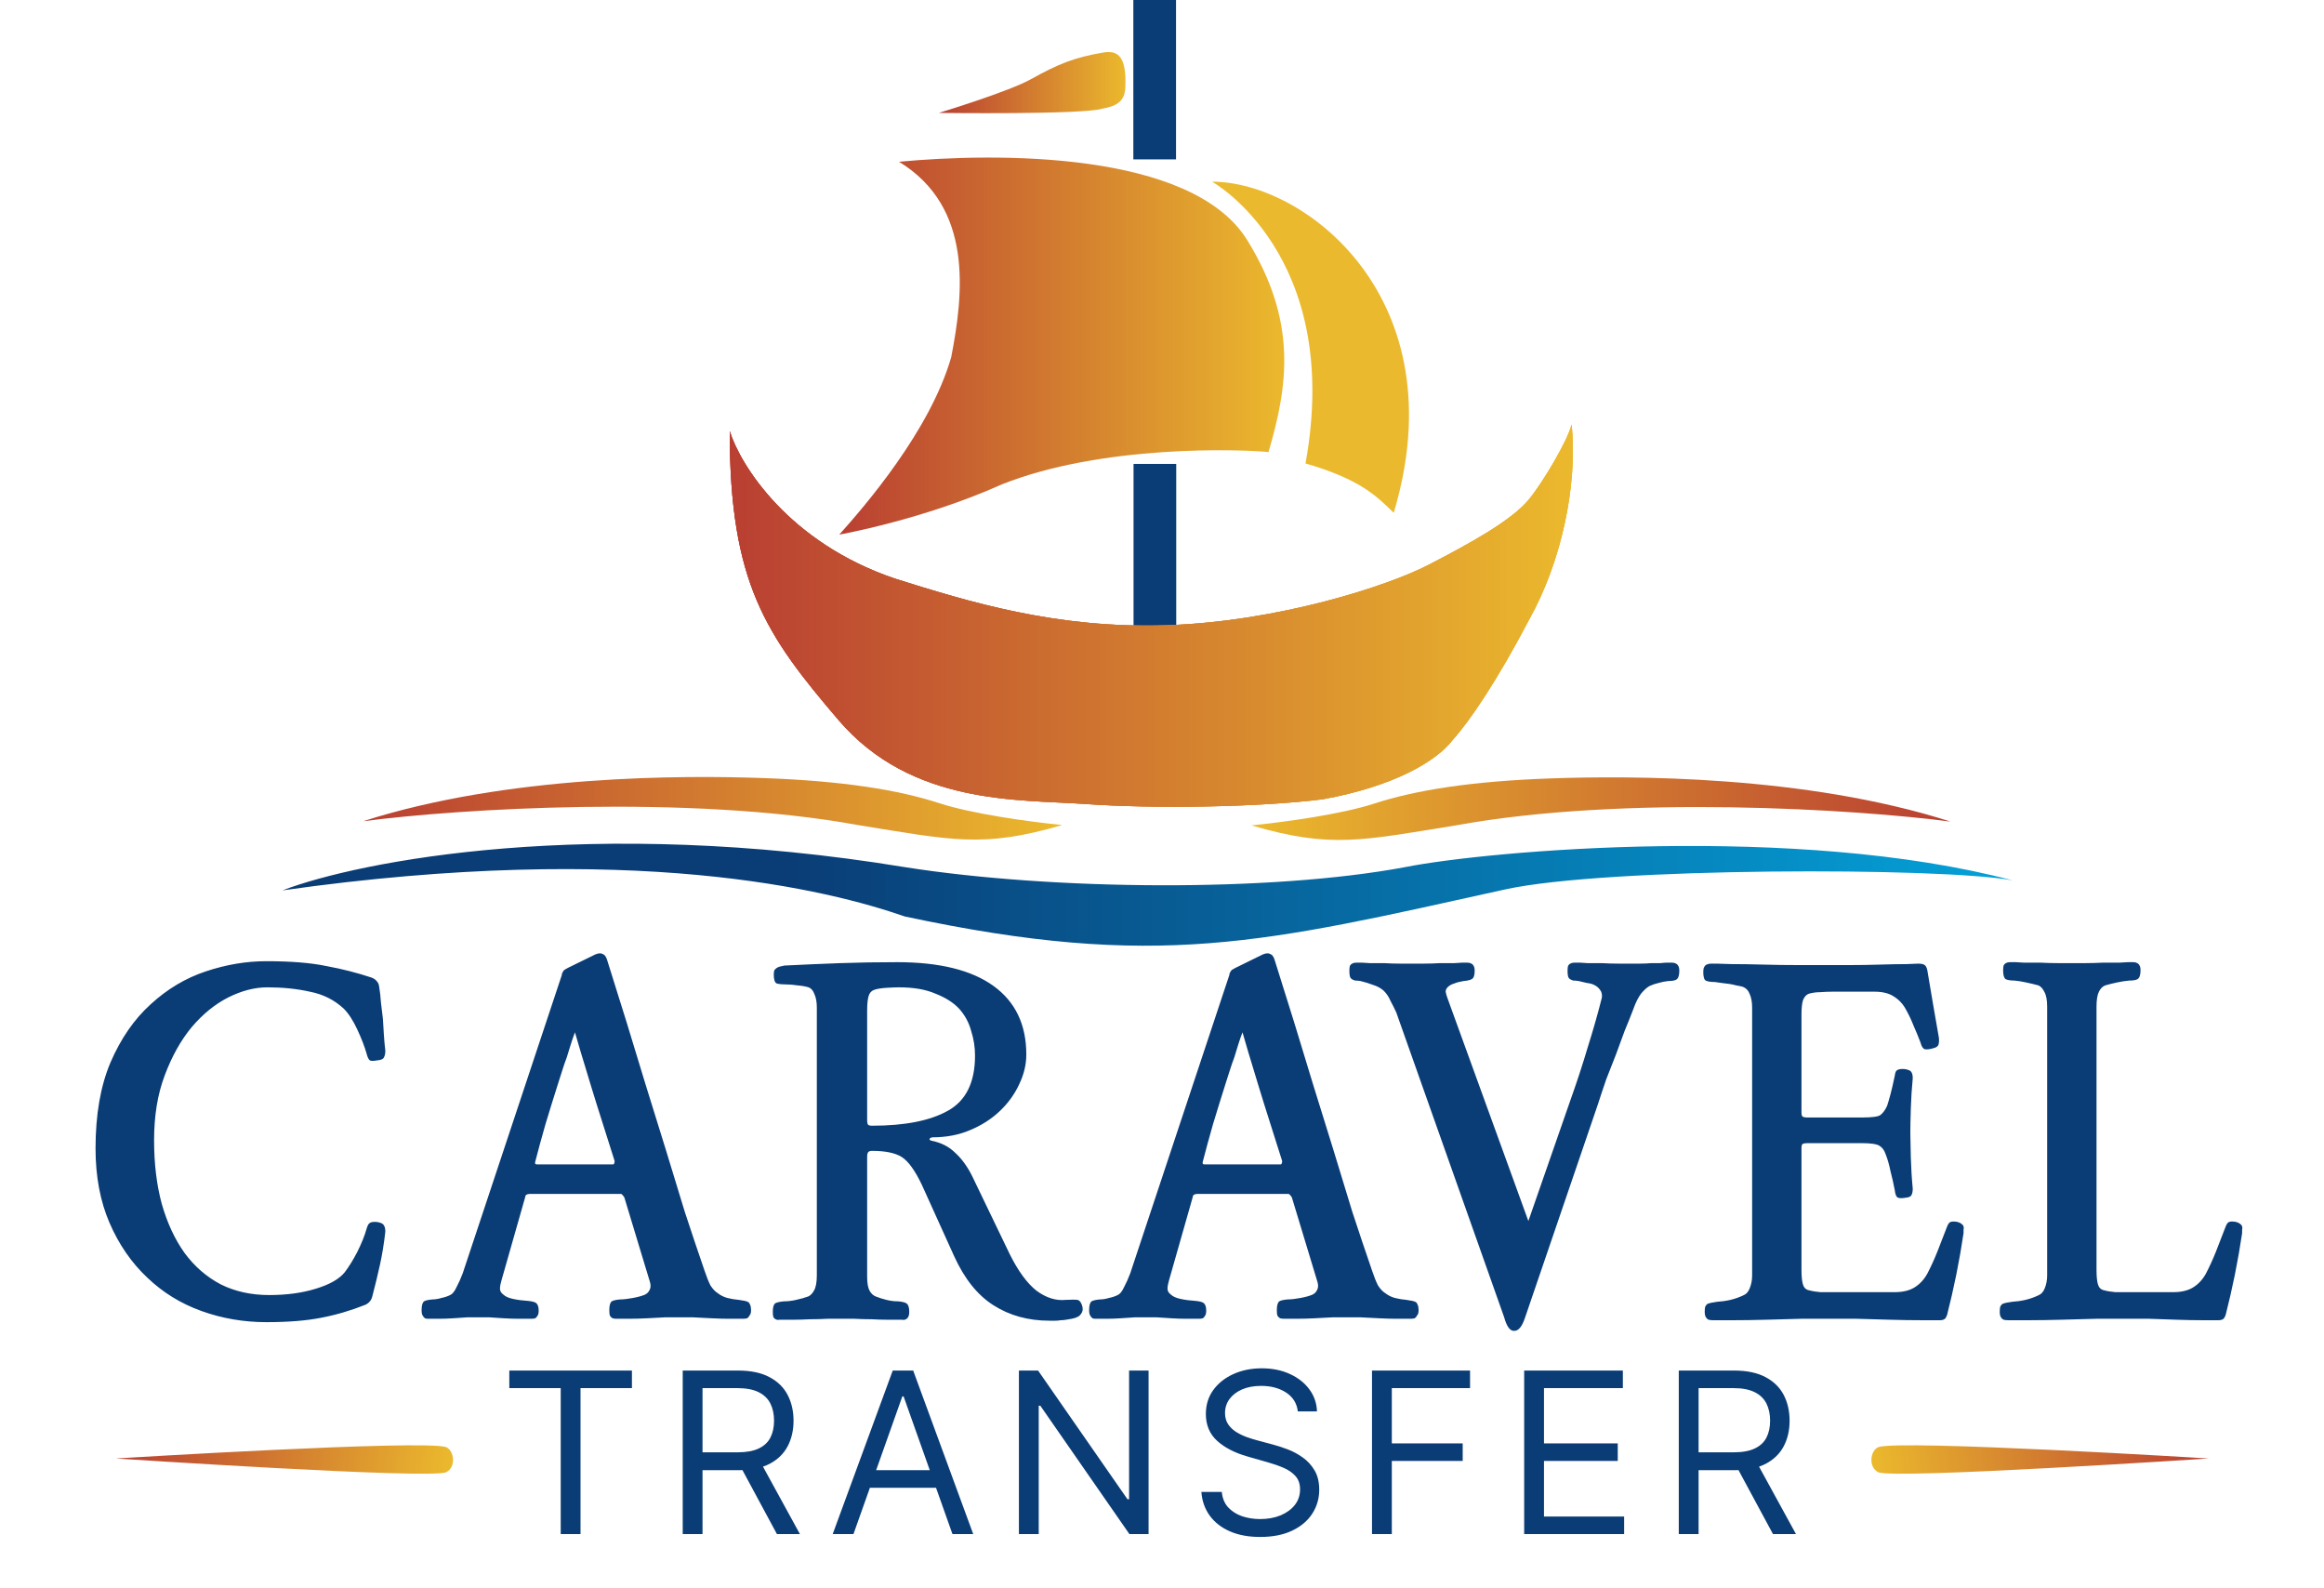 <svg xmlns="http://www.w3.org/2000/svg" width="2450" height="1674" viewBox="0 0 2450 1674" fill="none"><path d="M1314.79 253C1256.29 158.5 1048.79 161 947.786 170.5C1026.29 218.5 1015.79 309.5 1002.79 376.5C980.386 454.1 911.786 533.333 884.786 563.5C884.786 563.5 972.786 548 1056.29 510.5C1161.79 468.5 1307.79 473.5 1337.29 476.5C1357.79 406.5 1368.02 338.992 1314.79 253Z" fill="url(#paint0_linear_4_10)"></path><rect x="1194.79" width="45" height="168" fill="#0A3C75"></rect><rect x="1195" y="489" width="45" height="181" fill="#0A3C75"></rect><path d="M1376.29 488.5C1416.29 268.472 1277.79 191.5 1277.79 191.5C1376.29 191.5 1536.79 315.5 1469.29 540.5C1451.29 523.167 1434.79 505.5 1376.29 488.5Z" fill="#EBB92D"></path><path d="M943.786 610C831.386 572 780.619 490.5 769.286 454.5C769.286 614 807 669 884 759C961 849 1073.79 842.5 1144.79 847.5C1215.79 852.5 1326.5 851 1394.29 842.5C1469 829 1514.45 802.5 1531.79 779.5C1549.79 759.5 1578.79 716.5 1611.79 653.5C1646.19 592.3 1663.29 511 1656.79 447.5C1652.79 464.333 1626.59 508.5 1611.79 526.5C1593.29 549 1548.29 573.5 1505.79 595.5C1463.29 617.5 1348.29 655 1230.79 659C1113.29 663 1020.29 634 943.786 610Z" fill="url(#paint1_linear_4_10)"></path><path d="M1086.79 83.5C1063.19 96.7 989.786 119 989.786 119C989.786 119 1142.29 121 1162.29 114.5C1176.29 112 1185.52 107.39 1186.29 93C1188.29 55.5 1175.79 53.172 1162.29 55.5C1133.29 60.5 1116.29 67 1086.79 83.5Z" fill="url(#paint2_linear_4_10)"></path><path d="M943.786 610C831.386 572 780.619 490.5 769.286 454.5C769.286 614 807 669 884 759C961 849 1073.79 842.5 1144.79 847.5C1215.79 852.5 1326.5 851 1394.29 842.5C1469 829 1514.45 802.5 1531.79 779.5C1549.79 759.5 1578.79 716.5 1611.79 653.5C1646.19 592.3 1663.29 511 1656.79 447.5C1652.79 464.333 1626.59 508.5 1611.79 526.5C1593.29 549 1548.29 573.5 1505.79 595.5C1463.29 617.5 1348.29 655 1230.79 659C1113.29 663 1020.29 634 943.786 610Z" fill="url(#paint3_linear_4_10)"></path><path d="M943.786 610C831.386 572 780.619 490.5 769.286 454.5C769.286 614 807 669 884 759C961 849 1073.79 842.5 1144.79 847.5C1215.79 852.5 1326.5 851 1394.29 842.5C1469 829 1514.45 802.5 1531.79 779.5C1549.79 759.5 1578.79 716.5 1611.79 653.5C1646.19 592.3 1663.29 511 1656.79 447.5C1652.79 464.333 1626.59 508.5 1611.79 526.5C1593.29 549 1548.29 573.5 1505.79 595.5C1463.29 617.5 1348.29 655 1230.79 659C1113.29 663 1020.29 634 943.786 610Z" fill="url(#paint4_linear_4_10)"></path><path d="M1448.79 847C1414.39 858.2 1354.79 866.5 1319.29 870C1402.79 894.5 1435.29 886 1534.79 870C1712.79 837.5 1956.79 853 2056.29 866C1903.29 817 1718.29 817.5 1634.29 820.5C1550.29 823.5 1491.79 833 1448.79 847Z" fill="url(#paint5_linear_4_10)"></path><path d="M990.286 846.625C1024.69 857.825 1084.29 866.125 1119.79 869.625C1036.29 894.125 1003.79 885.625 904.286 869.625C726.286 837.125 482.286 852.625 382.786 865.625C535.786 816.625 720.786 817.125 804.786 820.125C888.786 823.125 947.286 832.625 990.286 846.625Z" fill="url(#paint6_linear_4_10)"></path><path d="M953.786 914C622.586 859.6 378.453 907.667 297.786 938.5C668.786 886 874.786 938.5 953.786 966C1220.79 1023 1332.29 993.657 1586.79 937.5C1693.29 914 2047.79 914 2121.79 928C1894.79 868 1569.29 896.5 1481.29 914C1339.79 940.5 1109.29 938.5 953.786 914Z" fill="url(#paint7_linear_4_10)"></path><path d="M122.063 1537.32C122.063 1537.32 446.286 1517.33 470.286 1525.32C479.286 1529.33 480.786 1546.83 470.286 1551.82C454.533 1559.33 122.063 1537.32 122.063 1537.32Z" fill="url(#paint8_linear_4_10)"></path><path d="M2328.4 1537.32C2328.4 1537.32 2004.17 1517.33 1980.18 1525.32C1971.17 1529.33 1969.67 1546.83 1980.17 1551.82C1995.93 1559.33 2328.4 1537.32 2328.4 1537.32Z" fill="url(#paint9_linear_4_10)"></path><path d="M363.373 1341.09C367.793 1335.31 372.213 1328.17 376.633 1319.67C381.053 1310.83 384.283 1302.84 386.323 1295.7C387.343 1291.96 388.533 1289.75 389.893 1289.07C391.253 1288.05 393.803 1287.71 397.543 1288.05C401.623 1288.73 404.003 1289.92 404.683 1291.62C405.703 1292.98 406.213 1295.19 406.213 1298.25C404.853 1310.49 402.983 1322.05 400.603 1332.93C398.223 1343.81 395.503 1355.03 392.443 1366.59C391.763 1368.97 390.913 1370.67 389.893 1371.69C388.873 1373.05 387.343 1374.24 385.303 1375.26C370.003 1381.38 354.363 1385.97 338.383 1389.03C322.743 1392.09 303.533 1393.62 280.753 1393.62C256.953 1393.62 234.173 1389.71 212.413 1381.89C190.653 1374.07 171.613 1362.34 155.293 1346.7C138.633 1331.06 125.373 1311.85 115.513 1289.07C105.653 1266.29 100.723 1240.11 100.723 1210.53C100.723 1174.83 105.993 1144.57 116.533 1119.75C127.413 1094.59 141.523 1074.19 158.863 1058.55C176.203 1042.57 195.583 1031.01 217.003 1023.87C238.423 1016.73 259.673 1013.16 280.753 1013.16C306.593 1013.16 327.673 1014.86 343.993 1018.26C360.653 1021.32 376.633 1025.4 391.933 1030.5C394.313 1031.52 396.013 1032.71 397.033 1034.07C398.393 1035.43 399.243 1037.13 399.583 1039.17C400.603 1045.29 401.283 1051.24 401.623 1057.02C402.303 1062.8 402.983 1068.41 403.663 1073.85C404.003 1079.29 404.343 1084.9 404.683 1090.68C405.023 1096.12 405.533 1101.73 406.213 1107.51C406.213 1110.57 405.703 1112.95 404.683 1114.65C404.003 1116.35 401.623 1117.37 397.543 1117.71C393.803 1118.39 391.253 1118.39 389.893 1117.71C388.533 1116.69 387.343 1114.14 386.323 1110.06C384.283 1102.92 381.053 1094.59 376.633 1085.07C372.213 1075.55 367.453 1068.24 362.353 1063.14C352.493 1053.96 340.593 1048.01 326.653 1045.29C313.053 1042.23 298.093 1040.7 281.773 1040.7C268.513 1040.7 254.743 1044.27 240.463 1051.41C226.523 1058.55 213.773 1068.92 202.213 1082.52C190.653 1096.46 181.133 1113.46 173.653 1133.52C166.173 1153.24 162.433 1176.02 162.433 1201.86C162.433 1226.68 165.153 1249.12 170.593 1269.18C176.373 1289.24 184.363 1306.41 194.563 1320.69C205.103 1334.97 217.853 1346.02 232.813 1353.84C247.773 1361.32 264.773 1365.06 283.813 1365.06C302.173 1365.06 318.493 1362.85 332.773 1358.43C347.393 1354.01 357.593 1348.23 363.373 1341.09ZM588.797 1140.66C584.037 1155.62 579.447 1170.41 575.027 1185.03C570.947 1199.31 567.377 1212.4 564.317 1224.3C563.977 1225.32 563.977 1226.17 564.317 1226.85C564.657 1227.19 565.337 1227.36 566.357 1227.36H645.917C646.937 1227.36 647.447 1227.02 647.447 1226.34C647.787 1225.66 647.957 1224.81 647.957 1223.79L628.577 1162.59C626.197 1155.11 624.157 1148.48 622.457 1142.7C620.757 1136.92 619.057 1131.31 617.357 1125.87C615.657 1120.43 613.957 1114.82 612.257 1109.04C610.557 1103.26 608.517 1096.29 606.137 1088.13C604.437 1092.55 602.907 1096.97 601.547 1101.39C600.187 1105.81 598.827 1110.23 597.467 1114.65C595.767 1119.07 594.237 1123.49 592.877 1127.91C591.517 1132.33 590.157 1136.58 588.797 1140.66ZM756.587 1363.02C759.647 1365.4 763.047 1367.1 766.787 1368.12C770.867 1369.14 774.947 1369.82 779.027 1370.16C781.407 1370.5 783.447 1370.84 785.147 1371.18C786.847 1371.52 788.207 1372.03 789.227 1372.71C789.907 1373.39 790.417 1374.24 790.757 1375.26C791.437 1376.62 791.777 1378.49 791.777 1380.87C791.777 1383.59 791.267 1385.46 790.247 1386.48C789.567 1387.84 788.717 1388.86 787.697 1389.54C786.337 1389.88 784.807 1390.05 783.107 1390.05C781.407 1390.05 779.537 1390.05 777.497 1390.05C776.477 1390.05 773.247 1390.05 767.807 1390.05C762.707 1390.05 756.927 1389.88 750.467 1389.54C743.667 1389.2 736.867 1388.86 730.067 1388.52C723.607 1388.52 718.847 1388.52 715.787 1388.52C712.727 1388.52 707.967 1388.52 701.507 1388.52C695.047 1388.86 688.587 1389.2 682.127 1389.54C675.327 1389.88 669.207 1390.05 663.767 1390.05C658.667 1390.05 655.947 1390.05 655.607 1390.05C653.567 1390.05 651.697 1390.05 649.997 1390.05C648.297 1390.05 646.937 1389.88 645.917 1389.54C644.557 1388.86 643.537 1387.84 642.857 1386.48C642.517 1385.46 642.347 1383.59 642.347 1380.87C642.347 1376.11 643.197 1373.05 644.897 1371.69C646.597 1370.67 649.657 1369.99 654.077 1369.65C657.477 1369.65 661.897 1369.14 667.337 1368.12C672.777 1367.1 677.027 1365.91 680.087 1364.55C682.127 1363.53 683.657 1362 684.677 1359.96C686.037 1357.58 686.207 1354.69 685.187 1351.29L658.157 1262.04C657.477 1261.02 656.797 1260.17 656.117 1259.49C655.777 1258.81 655.097 1258.47 654.077 1258.47H558.197C556.837 1258.47 555.647 1258.81 554.627 1259.49C553.947 1260.17 553.607 1261.02 553.607 1262.04L528.617 1349.76C527.597 1353.16 527.087 1356.05 527.087 1358.43C527.087 1360.81 528.277 1362.85 530.657 1364.55C532.697 1366.59 536.097 1368.12 540.857 1369.14C545.617 1370.16 550.717 1370.84 556.157 1371.18C560.237 1371.52 563.127 1372.2 564.827 1373.22C566.867 1374.58 567.887 1377.3 567.887 1381.38C567.887 1383.76 567.547 1385.46 566.867 1386.48C566.187 1387.84 565.337 1388.86 564.317 1389.54C563.297 1389.88 561.937 1390.05 560.237 1390.05C558.537 1390.05 556.667 1390.05 554.627 1390.05C553.607 1390.05 550.717 1390.05 545.957 1390.05C541.537 1390.05 536.607 1389.88 531.167 1389.54C525.727 1389.2 520.457 1388.86 515.357 1388.52C510.257 1388.52 506.687 1388.52 504.647 1388.52C501.927 1388.52 498.017 1388.52 492.917 1388.52C487.817 1388.86 482.717 1389.2 477.617 1389.54C472.517 1389.88 467.927 1390.05 463.847 1390.05C459.767 1390.05 457.387 1390.05 456.707 1390.05C454.667 1390.05 452.797 1390.05 451.097 1390.05C449.737 1390.05 448.717 1389.88 448.037 1389.54C447.017 1388.86 446.167 1387.84 445.487 1386.48C444.807 1385.46 444.467 1383.59 444.467 1380.87C444.467 1376.11 445.317 1373.05 447.017 1371.69C448.717 1370.67 451.777 1369.99 456.197 1369.65C458.917 1369.65 461.977 1369.14 465.377 1368.12C468.777 1367.44 471.837 1366.42 474.557 1365.06C476.937 1364.04 479.147 1361.32 481.187 1356.9C483.567 1352.48 485.777 1347.55 487.817 1342.11L592.367 1027.44C592.367 1027.1 592.367 1026.76 592.367 1026.42C592.707 1025.74 593.047 1025.06 593.387 1024.38C593.727 1023.7 594.237 1023.02 594.917 1022.34C595.937 1021.66 597.127 1020.98 598.487 1020.3L627.557 1006.02C630.957 1004.66 633.507 1004.49 635.207 1005.51C637.247 1006.19 638.777 1008.06 639.797 1011.12L660.707 1077.93C667.167 1099.01 673.797 1120.77 680.597 1143.21C687.397 1165.31 694.367 1187.75 701.507 1210.53C708.307 1232.97 715.107 1255.24 721.907 1277.34C729.047 1299.1 736.017 1319.84 742.817 1339.56C744.857 1345.68 746.897 1350.78 748.937 1354.86C751.317 1358.6 753.867 1361.32 756.587 1363.02ZM914.161 1180.44C914.161 1183.16 914.501 1184.86 915.181 1185.54C915.861 1186.22 917.221 1186.56 919.261 1186.56C953.941 1186.56 980.631 1181.29 999.331 1170.75C1018.37 1160.21 1027.89 1140.83 1027.89 1112.61C1027.89 1103.77 1026.53 1095.1 1023.81 1086.6C1021.43 1077.76 1017.18 1069.94 1011.06 1063.14C1004.94 1056.68 996.611 1051.41 986.071 1047.33C975.871 1042.91 963.121 1040.7 947.821 1040.7C944.421 1040.7 940.001 1040.87 934.561 1041.21C929.121 1041.55 924.871 1042.23 921.811 1043.25C918.751 1044.27 916.711 1046.48 915.691 1049.88C914.671 1053.28 914.161 1058.38 914.161 1065.18V1180.44ZM914.161 1219.71V1345.68C914.161 1352.48 915.011 1357.41 916.711 1360.47C918.411 1363.53 920.621 1365.57 923.341 1366.59C926.741 1367.95 930.481 1369.14 934.561 1370.16C938.641 1371.18 942.721 1371.69 946.801 1371.69C950.881 1372.03 953.771 1372.71 955.471 1373.73C957.511 1375.09 958.531 1377.98 958.531 1382.4C958.531 1385.12 958.191 1386.99 957.511 1388.01C956.831 1389.37 955.981 1390.22 954.961 1390.56C953.941 1391.24 952.581 1391.41 950.881 1391.07C949.181 1391.07 947.311 1391.07 945.271 1391.07C943.911 1391.07 940.681 1391.07 935.581 1391.07C930.481 1391.07 924.871 1390.9 918.751 1390.56C912.631 1390.56 906.511 1390.39 900.391 1390.05C894.611 1390.05 890.191 1390.05 887.131 1390.05C884.071 1390.05 879.311 1390.05 872.851 1390.05C866.731 1390.39 860.441 1390.56 853.981 1390.56C847.521 1390.9 841.741 1391.07 836.641 1391.07C831.541 1391.07 828.651 1391.07 827.971 1391.07C825.591 1391.07 823.551 1391.07 821.851 1391.07C820.151 1391.41 818.791 1391.24 817.771 1390.56C816.751 1390.22 815.901 1389.37 815.221 1388.01C814.881 1386.99 814.711 1385.12 814.711 1382.4C814.711 1377.98 815.561 1375.09 817.261 1373.73C819.301 1372.71 822.361 1372.03 826.441 1371.69C830.521 1371.69 834.771 1371.18 839.191 1370.16C843.951 1369.14 848.201 1367.95 851.941 1366.59C854.321 1365.57 856.361 1363.53 858.061 1360.47C860.101 1357.07 861.121 1351.63 861.121 1344.15V1062.12C861.121 1056.34 860.271 1051.58 858.571 1047.84C857.211 1044.1 855.171 1041.72 852.451 1040.7C849.051 1039.68 845.141 1039 840.721 1038.66C836.641 1037.98 832.561 1037.64 828.481 1037.64C824.401 1037.64 821.171 1037.3 818.791 1036.62C816.751 1035.6 815.731 1032.54 815.731 1027.44C815.731 1025.4 815.901 1023.87 816.241 1022.85C816.921 1021.83 817.771 1020.98 818.791 1020.3C819.811 1019.62 821.001 1019.11 822.361 1018.77C823.721 1018.43 825.251 1018.09 826.951 1017.75C847.351 1016.73 866.901 1015.88 885.601 1015.2C904.641 1014.52 924.701 1014.18 945.781 1014.18C990.321 1014.18 1024.15 1022.51 1047.27 1039.17C1070.39 1055.83 1081.95 1079.97 1081.95 1111.59C1081.95 1122.13 1079.4 1132.67 1074.3 1143.21C1069.54 1153.41 1062.91 1162.59 1054.41 1170.75C1045.57 1179.25 1035.03 1186.05 1022.79 1191.15C1010.89 1196.25 997.631 1198.8 983.011 1198.8C980.971 1199.14 979.951 1199.82 979.951 1200.84C979.951 1201.52 980.631 1202.03 981.991 1202.37C992.191 1204.41 1000.52 1208.66 1006.98 1215.12C1013.78 1221.24 1019.73 1229.4 1024.83 1239.6L1064.61 1322.22C1073.45 1339.9 1082.8 1352.65 1092.66 1360.47C1102.86 1367.95 1113.06 1371.18 1123.26 1370.16C1129.38 1369.82 1133.63 1369.82 1136.01 1370.16C1138.39 1370.84 1140.09 1373.22 1141.11 1377.3C1141.79 1380.36 1141.28 1382.91 1139.58 1384.95C1138.22 1387.33 1134.99 1389.03 1129.89 1390.05C1127.85 1390.39 1125.81 1390.73 1123.77 1391.07C1122.07 1391.41 1120.2 1391.58 1118.16 1391.58C1116.46 1391.92 1114.59 1392.09 1112.55 1392.09C1110.51 1392.09 1108.47 1392.09 1106.43 1392.09C1083.99 1392.09 1064.27 1386.65 1047.27 1375.77C1030.61 1365.23 1016.84 1348.06 1005.96 1324.26L971.791 1248.78C964.651 1233.82 957.681 1224.13 950.881 1219.71C944.081 1215.29 933.541 1213.08 919.261 1213.08C917.221 1213.08 915.861 1213.59 915.181 1214.61C914.501 1215.29 914.161 1216.99 914.161 1219.71ZM1292.52 1140.66C1287.76 1155.62 1283.17 1170.41 1278.75 1185.03C1274.67 1199.31 1271.1 1212.4 1268.04 1224.3C1267.7 1225.32 1267.7 1226.17 1268.04 1226.85C1268.38 1227.19 1269.06 1227.36 1270.08 1227.36H1349.64C1350.66 1227.36 1351.17 1227.02 1351.17 1226.34C1351.51 1225.66 1351.68 1224.81 1351.68 1223.79L1332.3 1162.59C1329.92 1155.11 1327.88 1148.48 1326.18 1142.7C1324.48 1136.92 1322.78 1131.31 1321.08 1125.87C1319.38 1120.43 1317.68 1114.82 1315.98 1109.04C1314.28 1103.26 1312.24 1096.29 1309.86 1088.13C1308.16 1092.55 1306.63 1096.97 1305.27 1101.39C1303.91 1105.81 1302.55 1110.23 1301.19 1114.65C1299.49 1119.07 1297.96 1123.49 1296.6 1127.91C1295.24 1132.33 1293.88 1136.58 1292.52 1140.66ZM1460.31 1363.02C1463.37 1365.4 1466.77 1367.1 1470.51 1368.12C1474.59 1369.14 1478.67 1369.82 1482.75 1370.16C1485.13 1370.5 1487.17 1370.84 1488.87 1371.18C1490.57 1371.52 1491.93 1372.03 1492.95 1372.71C1493.63 1373.39 1494.14 1374.24 1494.48 1375.26C1495.16 1376.62 1495.5 1378.49 1495.5 1380.87C1495.5 1383.59 1494.99 1385.46 1493.97 1386.48C1493.29 1387.84 1492.44 1388.86 1491.42 1389.54C1490.06 1389.88 1488.53 1390.05 1486.83 1390.05C1485.13 1390.05 1483.26 1390.05 1481.22 1390.05C1480.2 1390.05 1476.97 1390.05 1471.53 1390.05C1466.43 1390.05 1460.65 1389.88 1454.19 1389.54C1447.39 1389.2 1440.59 1388.86 1433.79 1388.52C1427.33 1388.52 1422.57 1388.52 1419.51 1388.52C1416.45 1388.52 1411.69 1388.52 1405.23 1388.52C1398.77 1388.86 1392.31 1389.2 1385.85 1389.54C1379.05 1389.88 1372.93 1390.05 1367.49 1390.05C1362.39 1390.05 1359.67 1390.05 1359.33 1390.05C1357.29 1390.05 1355.42 1390.05 1353.72 1390.05C1352.02 1390.05 1350.66 1389.88 1349.64 1389.54C1348.28 1388.86 1347.26 1387.84 1346.58 1386.48C1346.24 1385.46 1346.07 1383.59 1346.07 1380.87C1346.07 1376.11 1346.92 1373.05 1348.62 1371.69C1350.32 1370.67 1353.38 1369.99 1357.8 1369.65C1361.2 1369.65 1365.62 1369.14 1371.06 1368.12C1376.5 1367.1 1380.75 1365.91 1383.81 1364.55C1385.85 1363.53 1387.38 1362 1388.4 1359.96C1389.76 1357.58 1389.93 1354.69 1388.91 1351.29L1361.88 1262.04C1361.2 1261.02 1360.52 1260.17 1359.84 1259.49C1359.5 1258.81 1358.82 1258.47 1357.8 1258.47H1261.92C1260.56 1258.47 1259.37 1258.81 1258.35 1259.49C1257.67 1260.17 1257.33 1261.02 1257.33 1262.04L1232.34 1349.76C1231.32 1353.16 1230.81 1356.05 1230.81 1358.43C1230.81 1360.81 1232 1362.85 1234.38 1364.55C1236.42 1366.59 1239.82 1368.12 1244.58 1369.14C1249.34 1370.16 1254.44 1370.84 1259.88 1371.18C1263.96 1371.52 1266.85 1372.2 1268.55 1373.22C1270.59 1374.58 1271.61 1377.3 1271.61 1381.38C1271.61 1383.76 1271.27 1385.46 1270.59 1386.48C1269.91 1387.84 1269.06 1388.86 1268.04 1389.54C1267.02 1389.88 1265.66 1390.05 1263.96 1390.05C1262.26 1390.05 1260.39 1390.05 1258.35 1390.05C1257.33 1390.05 1254.44 1390.05 1249.68 1390.05C1245.26 1390.05 1240.33 1389.88 1234.89 1389.54C1229.45 1389.2 1224.18 1388.86 1219.08 1388.52C1213.98 1388.52 1210.41 1388.52 1208.37 1388.52C1205.65 1388.52 1201.74 1388.52 1196.64 1388.52C1191.54 1388.86 1186.44 1389.2 1181.34 1389.54C1176.24 1389.88 1171.65 1390.05 1167.57 1390.05C1163.49 1390.05 1161.11 1390.05 1160.43 1390.05C1158.39 1390.05 1156.52 1390.05 1154.82 1390.05C1153.46 1390.05 1152.44 1389.88 1151.76 1389.54C1150.74 1388.86 1149.89 1387.84 1149.21 1386.48C1148.53 1385.46 1148.19 1383.59 1148.19 1380.87C1148.19 1376.11 1149.04 1373.05 1150.74 1371.69C1152.44 1370.67 1155.5 1369.99 1159.92 1369.65C1162.64 1369.65 1165.7 1369.14 1169.1 1368.12C1172.5 1367.44 1175.56 1366.42 1178.28 1365.06C1180.66 1364.04 1182.87 1361.32 1184.91 1356.9C1187.29 1352.48 1189.5 1347.55 1191.54 1342.11L1296.09 1027.44C1296.09 1027.1 1296.09 1026.76 1296.09 1026.42C1296.43 1025.74 1296.77 1025.06 1297.11 1024.38C1297.45 1023.7 1297.96 1023.02 1298.64 1022.34C1299.66 1021.66 1300.85 1020.98 1302.21 1020.3L1331.28 1006.02C1334.68 1004.66 1337.23 1004.49 1338.93 1005.51C1340.97 1006.19 1342.5 1008.06 1343.52 1011.12L1364.43 1077.93C1370.89 1099.01 1377.52 1120.77 1384.32 1143.21C1391.12 1165.31 1398.09 1187.75 1405.23 1210.53C1412.03 1232.97 1418.83 1255.24 1425.63 1277.34C1432.77 1299.1 1439.74 1319.84 1446.54 1339.56C1448.58 1345.68 1450.62 1350.78 1452.66 1354.86C1455.04 1358.6 1457.59 1361.32 1460.31 1363.02ZM1684.67 1163.61L1607.66 1389.03C1604.6 1398.21 1600.86 1402.8 1596.44 1402.8C1592.02 1403.14 1588.45 1398.38 1585.73 1388.52L1472 1067.22C1469.96 1062.8 1467.92 1058.72 1465.88 1054.98C1464.18 1050.9 1461.8 1047.33 1458.74 1044.27C1455.68 1041.55 1451.94 1039.51 1447.52 1038.15C1443.1 1036.45 1438.68 1035.09 1434.26 1034.07C1432.22 1033.73 1430.35 1033.56 1428.65 1033.56C1427.29 1033.22 1426.1 1032.71 1425.08 1032.03C1424.06 1031.35 1423.38 1030.33 1423.04 1028.97C1422.7 1027.61 1422.53 1025.74 1422.53 1023.36C1422.53 1020.98 1422.7 1019.28 1423.04 1018.26C1423.72 1016.9 1424.57 1016.05 1425.59 1015.71C1426.61 1015.03 1427.97 1014.69 1429.67 1014.69C1431.37 1014.69 1433.41 1014.69 1435.79 1014.69C1436.81 1014.69 1439.53 1014.86 1443.95 1015.2C1448.37 1015.2 1453.47 1015.2 1459.25 1015.2C1464.69 1015.54 1470.13 1015.71 1475.57 1015.71C1481.35 1015.71 1485.77 1015.71 1488.83 1015.71C1491.89 1015.71 1496.14 1015.71 1501.58 1015.71C1507.02 1015.71 1512.46 1015.54 1517.9 1015.2C1523.68 1015.2 1528.78 1015.2 1533.2 1015.2C1537.62 1014.86 1540.34 1014.69 1541.36 1014.69C1543.4 1014.69 1545.27 1014.69 1546.97 1014.69C1548.67 1014.69 1550.03 1015.03 1551.05 1015.71C1552.07 1016.05 1552.92 1016.9 1553.6 1018.26C1554.28 1019.28 1554.62 1020.98 1554.62 1023.36C1554.62 1028.12 1553.6 1031.01 1551.56 1032.03C1549.86 1033.05 1546.97 1033.73 1542.89 1034.07C1538.81 1034.75 1535.58 1035.6 1533.2 1036.62C1530.82 1037.3 1528.78 1038.32 1527.08 1039.68C1525.04 1041.38 1524.02 1043.25 1524.02 1045.29C1524.36 1047.33 1525.04 1049.71 1526.06 1052.43L1611.23 1287.03L1655.6 1159.53C1662.4 1140.49 1668.52 1121.79 1673.96 1103.43C1679.74 1085.07 1684.67 1067.73 1688.75 1051.41C1689.09 1048.01 1688.41 1045.29 1686.71 1043.25C1685.35 1041.21 1683.31 1039.51 1680.59 1038.15C1678.55 1037.13 1676 1036.45 1672.94 1036.11C1670.22 1035.43 1667.33 1034.75 1664.27 1034.07C1662.23 1033.73 1660.36 1033.56 1658.66 1033.56C1657.3 1033.22 1656.11 1032.71 1655.09 1032.03C1654.07 1031.35 1653.39 1030.33 1653.05 1028.97C1652.71 1027.61 1652.54 1025.74 1652.54 1023.36C1652.54 1020.98 1652.71 1019.28 1653.05 1018.26C1653.73 1016.9 1654.58 1016.05 1655.6 1015.71C1656.62 1015.03 1657.98 1014.69 1659.68 1014.69C1661.38 1014.69 1663.42 1014.69 1665.8 1014.69C1666.48 1014.69 1669.03 1014.86 1673.45 1015.2C1678.21 1015.2 1683.31 1015.2 1688.75 1015.2C1694.53 1015.54 1700.14 1015.71 1705.58 1015.71C1711.36 1015.71 1715.78 1015.71 1718.84 1015.71C1721.9 1015.71 1725.3 1015.71 1729.04 1015.71C1733.12 1015.71 1737.03 1015.54 1740.77 1015.2C1744.51 1015.2 1747.74 1015.2 1750.46 1015.2C1753.52 1014.86 1755.73 1014.69 1757.09 1014.69C1759.13 1014.69 1761 1014.69 1762.7 1014.69C1764.4 1014.69 1765.76 1015.03 1766.78 1015.71C1767.8 1016.05 1768.65 1016.9 1769.33 1018.26C1770.01 1019.28 1770.35 1020.98 1770.35 1023.36C1770.35 1028.12 1769.33 1031.18 1767.29 1032.54C1765.59 1033.56 1762.7 1034.07 1758.62 1034.07C1755.22 1034.41 1751.82 1035.09 1748.42 1036.11C1745.36 1036.79 1742.3 1037.81 1739.24 1039.17C1736.52 1040.53 1733.46 1043.25 1730.06 1047.33C1727 1051.41 1724.28 1056.85 1721.9 1063.65C1719.18 1070.79 1716.12 1078.44 1712.72 1086.6C1709.66 1094.76 1706.6 1103.09 1703.54 1111.59C1700.14 1120.09 1696.74 1128.76 1693.34 1137.6C1690.28 1146.44 1687.39 1155.11 1684.67 1163.61ZM2037.87 1104.96C2034.47 1105.98 2031.58 1106.32 2029.2 1105.98C2027.16 1105.3 2025.63 1102.92 2024.61 1098.84C2022.57 1093.4 2020.19 1087.62 2017.47 1081.5C2015.09 1075.38 2012.37 1069.6 2009.31 1064.16C2006.25 1058.38 2002 1053.79 1996.56 1050.39C1991.46 1046.99 1984.66 1045.29 1976.16 1045.29H1931.79C1927.71 1045.29 1923.46 1045.46 1919.04 1045.8C1914.96 1045.8 1911.05 1046.31 1907.31 1047.33C1904.25 1048.35 1902.04 1050.73 1900.68 1054.47C1899.66 1057.87 1899.15 1062.8 1899.15 1069.26V1172.28C1899.15 1174.66 1899.49 1176.19 1900.17 1176.87C1901.19 1177.55 1902.89 1177.89 1905.27 1177.89H1963.41C1973.61 1177.89 1979.9 1177.04 1982.28 1175.34C1985 1173.3 1987.38 1170.07 1989.42 1165.65C1990.44 1162.59 1991.63 1158.51 1992.99 1153.41C1994.35 1148.31 1995.88 1141.68 1997.58 1133.52C1997.92 1130.46 1998.77 1128.59 2000.13 1127.91C2001.83 1126.89 2004.55 1126.55 2008.29 1126.89C2012.03 1127.57 2014.24 1128.59 2014.92 1129.95C2015.94 1131.31 2016.45 1133.52 2016.45 1136.58C2015.43 1146.78 2014.75 1157.49 2014.41 1168.71C2014.07 1179.59 2013.9 1188.09 2013.9 1194.21C2013.9 1198.97 2014.07 1207.47 2014.41 1219.71C2014.75 1231.61 2015.43 1242.66 2016.45 1252.86C2016.45 1255.92 2015.94 1258.3 2014.92 1260C2014.24 1261.36 2012.03 1262.21 2008.29 1262.55C2004.55 1263.23 2001.83 1263.06 2000.13 1262.04C1998.77 1260.68 1997.92 1258.3 1997.58 1254.9C1996.22 1247.76 1994.69 1240.96 1992.99 1234.5C1991.63 1227.7 1989.93 1221.75 1987.89 1216.65C1986.53 1212.57 1984.49 1209.68 1981.77 1207.98C1979.05 1205.94 1972.59 1204.92 1962.39 1204.92H1905.27C1902.89 1204.92 1901.19 1205.26 1900.17 1205.94C1899.49 1206.62 1899.15 1207.98 1899.15 1210.02V1338.54C1899.15 1345.34 1899.66 1350.44 1900.68 1353.84C1901.7 1357.24 1903.74 1359.28 1906.8 1359.96C1910.54 1360.98 1914.62 1361.66 1919.04 1362C1923.46 1362 1927.71 1362 1931.79 1362H1997.58C2006.08 1362 2013.05 1360.3 2018.49 1356.9C2023.93 1353.5 2028.35 1348.74 2031.75 1342.62C2035.49 1335.48 2039.06 1327.66 2042.46 1319.16C2045.86 1310.66 2049.09 1302.33 2052.15 1294.17C2053.51 1290.43 2054.87 1288.39 2056.23 1288.05C2057.93 1287.37 2060.48 1287.37 2063.88 1288.05C2065.92 1288.73 2067.28 1289.41 2067.96 1290.09C2068.98 1290.77 2069.66 1291.62 2070 1292.64C2070.34 1293.66 2070.34 1294.85 2070 1296.21C2070 1297.23 2070 1298.42 2070 1299.78C2067.96 1313.72 2065.41 1328.34 2062.35 1343.64C2059.29 1358.6 2056.06 1372.71 2052.66 1385.97C2051.64 1388.69 2050.62 1390.22 2049.6 1390.56C2048.58 1391.24 2047.05 1391.58 2045.01 1391.58C2041.95 1391.58 2035.32 1391.58 2025.12 1391.58C2015.26 1391.58 2004.38 1391.41 1992.48 1391.07C1980.24 1390.73 1968.34 1390.39 1956.78 1390.05C1945.22 1390.05 1936.21 1390.05 1929.75 1390.05C1922.27 1390.05 1912.07 1390.05 1899.15 1390.05C1886.57 1390.39 1874.16 1390.73 1861.92 1391.07C1849.34 1391.41 1838.12 1391.58 1828.26 1391.58C1818.4 1391.58 1812.79 1391.58 1811.43 1391.58C1809.39 1391.58 1807.52 1391.58 1805.82 1391.58C1804.12 1391.58 1802.59 1391.41 1801.23 1391.07C1799.87 1390.39 1798.85 1389.37 1798.17 1388.01C1797.49 1386.99 1797.15 1385.12 1797.15 1382.4C1797.15 1380.36 1797.32 1378.66 1797.66 1377.3C1798.34 1375.94 1799.19 1374.92 1800.21 1374.24C1801.23 1373.9 1802.42 1373.56 1803.78 1373.22C1805.48 1372.88 1807.52 1372.54 1809.9 1372.2C1815 1371.86 1819.76 1371.18 1824.18 1370.16C1828.6 1369.14 1833.02 1367.61 1837.44 1365.57C1840.84 1364.21 1843.22 1361.66 1844.58 1357.92C1846.28 1353.84 1847.13 1349.25 1847.13 1344.15V1062.12C1847.13 1056.34 1846.28 1051.58 1844.58 1047.84C1843.22 1044.1 1840.84 1041.55 1837.44 1040.19C1835.06 1039.51 1832.68 1039 1830.3 1038.66C1827.92 1037.98 1825.54 1037.47 1823.16 1037.13C1820.44 1036.79 1817.72 1036.45 1815 1036.11C1812.62 1035.77 1810.24 1035.43 1807.86 1035.09C1803.44 1035.09 1800.21 1034.58 1798.17 1033.56C1796.47 1032.54 1795.62 1029.48 1795.62 1024.38C1795.62 1022 1795.96 1020.3 1796.64 1019.28C1797.32 1017.92 1798.17 1017.07 1799.19 1016.73C1800.55 1016.05 1802.08 1015.71 1803.78 1015.71C1805.48 1015.71 1807.35 1015.71 1809.39 1015.71C1810.75 1015.71 1816.19 1015.88 1825.71 1016.22C1835.57 1016.22 1846.62 1016.39 1858.86 1016.73C1871.1 1017.07 1883.17 1017.24 1895.07 1017.24C1907.31 1017.24 1917 1017.24 1924.14 1017.24C1930.6 1017.24 1939.27 1017.24 1950.15 1017.24C1961.03 1017.24 1971.74 1017.07 1982.28 1016.73C1992.82 1016.39 2002 1016.22 2009.82 1016.22C2017.64 1015.88 2021.89 1015.71 2022.57 1015.71C2024.95 1015.71 2026.82 1016.05 2028.18 1016.73C2029.88 1017.41 2031.07 1019.28 2031.75 1022.34C2033.79 1034.92 2035.83 1046.99 2037.87 1058.55C2039.91 1070.11 2041.95 1081.84 2043.99 1093.74C2044.33 1096.8 2044.16 1099.35 2043.48 1101.39C2042.8 1103.09 2040.93 1104.28 2037.87 1104.96ZM2210.17 1338.54C2210.17 1345.34 2210.68 1350.44 2211.7 1353.84C2212.72 1357.24 2214.76 1359.28 2217.82 1359.96C2221.56 1360.98 2225.64 1361.66 2230.06 1362C2234.48 1362 2238.73 1362 2242.81 1362H2291.26C2299.76 1362 2306.73 1360.3 2312.17 1356.9C2317.61 1353.5 2322.03 1348.74 2325.43 1342.62C2329.17 1335.48 2332.74 1327.66 2336.14 1319.16C2339.54 1310.66 2342.77 1302.33 2345.83 1294.17C2347.19 1290.43 2348.55 1288.39 2349.91 1288.05C2351.61 1287.37 2354.16 1287.37 2357.56 1288.05C2359.6 1288.73 2360.96 1289.41 2361.64 1290.09C2362.66 1290.77 2363.34 1291.62 2363.68 1292.64C2364.02 1293.66 2364.02 1294.85 2363.68 1296.21C2363.68 1297.23 2363.68 1298.42 2363.68 1299.78C2361.64 1313.72 2359.09 1328.34 2356.03 1343.64C2352.97 1358.6 2349.74 1372.71 2346.34 1385.97C2345.32 1388.69 2344.3 1390.22 2343.28 1390.56C2342.26 1391.24 2340.73 1391.58 2338.69 1391.58C2335.63 1391.58 2330.02 1391.58 2321.86 1391.58C2313.7 1391.58 2304.69 1391.41 2294.83 1391.07C2284.97 1390.73 2275.11 1390.39 2265.25 1390.05C2255.39 1390.05 2247.23 1390.05 2240.77 1390.05C2233.29 1390.05 2223.09 1390.05 2210.17 1390.05C2197.59 1390.39 2185.18 1390.73 2172.94 1391.07C2160.36 1391.41 2149.14 1391.58 2139.28 1391.58C2129.42 1391.58 2123.81 1391.58 2122.45 1391.58C2120.41 1391.58 2118.54 1391.58 2116.84 1391.58C2115.14 1391.58 2113.61 1391.41 2112.25 1391.07C2110.89 1390.39 2109.87 1389.37 2109.19 1388.01C2108.51 1386.99 2108.17 1385.12 2108.17 1382.4C2108.17 1380.36 2108.34 1378.66 2108.68 1377.3C2109.36 1375.94 2110.21 1374.92 2111.23 1374.24C2112.25 1373.9 2113.44 1373.56 2114.8 1373.22C2116.5 1372.88 2118.54 1372.54 2120.92 1372.2C2126.02 1371.86 2130.78 1371.18 2135.2 1370.16C2139.62 1369.14 2144.04 1367.61 2148.46 1365.57C2151.86 1364.21 2154.24 1361.66 2155.6 1357.92C2157.3 1353.84 2158.15 1349.25 2158.15 1344.15V1061.1C2158.15 1053.96 2157.13 1048.69 2155.09 1045.29C2153.39 1041.89 2151.35 1039.68 2148.97 1038.66C2145.23 1037.64 2140.98 1036.62 2136.22 1035.6C2131.8 1034.58 2127.55 1033.9 2123.47 1033.56C2119.39 1033.56 2116.33 1033.05 2114.29 1032.03C2112.59 1030.67 2111.74 1027.61 2111.74 1022.85C2111.74 1020.47 2111.91 1018.77 2112.25 1017.75C2112.93 1016.39 2113.78 1015.54 2114.8 1015.2C2115.82 1014.52 2117.18 1014.18 2118.88 1014.18C2120.58 1014.18 2122.62 1014.18 2125 1014.18C2125.68 1014.18 2128.57 1014.35 2133.67 1014.69C2138.77 1014.69 2144.55 1014.69 2151.01 1014.69C2157.47 1015.03 2163.76 1015.2 2169.88 1015.2C2176 1015.2 2180.76 1015.2 2184.16 1015.2C2187.22 1015.2 2191.81 1015.2 2197.93 1015.2C2204.05 1015.2 2210.34 1015.03 2216.8 1014.69C2223.26 1014.69 2229.04 1014.69 2234.14 1014.69C2239.24 1014.35 2242.3 1014.18 2243.32 1014.18C2245.36 1014.18 2247.23 1014.18 2248.93 1014.18C2250.63 1014.18 2251.99 1014.52 2253.01 1015.2C2254.03 1015.54 2254.88 1016.39 2255.56 1017.75C2256.24 1018.77 2256.58 1020.47 2256.58 1022.85C2256.58 1027.61 2255.56 1030.67 2253.52 1032.03C2251.82 1033.05 2248.93 1033.56 2244.85 1033.56C2240.77 1033.9 2236.35 1034.58 2231.59 1035.6C2226.83 1036.62 2222.75 1037.64 2219.35 1038.66C2216.63 1039.68 2214.42 1041.89 2212.72 1045.29C2211.02 1048.69 2210.17 1053.96 2210.17 1061.1V1338.54Z" fill="#0A3C75"></path><path d="M536.924 1463.15V1444.64H666.197V1463.15H611.996V1617H591.124V1463.15H536.924ZM719.74 1617V1444.64H777.98C791.445 1444.64 802.499 1446.94 811.139 1451.54C819.78 1456.08 826.176 1462.34 830.328 1470.31C834.48 1478.27 836.556 1487.33 836.556 1497.49C836.556 1507.65 834.48 1516.65 830.328 1524.51C826.176 1532.36 819.808 1538.53 811.224 1543.02C802.639 1547.45 791.67 1549.67 778.316 1549.67H731.186V1530.82H777.643C786.845 1530.82 794.251 1529.47 799.862 1526.78C805.529 1524.09 809.624 1520.27 812.149 1515.33C814.73 1510.34 816.021 1504.39 816.021 1497.49C816.021 1490.59 814.73 1484.56 812.149 1479.4C809.568 1474.23 805.444 1470.25 799.778 1467.44C794.111 1464.58 786.62 1463.15 777.306 1463.15H740.612V1617H719.74ZM800.872 1539.57L843.289 1617H819.051L777.306 1539.57H800.872ZM899.736 1617H877.854L941.143 1444.64H962.689L1025.98 1617H1004.1L952.589 1471.9H951.243L899.736 1617ZM907.815 1549.67H996.017V1568.19H907.815V1549.67ZM1210.84 1444.64V1617H1190.64L1096.71 1481.67H1095.03V1617H1074.16V1444.64H1094.36L1188.62 1580.31H1190.3V1444.64H1210.84ZM1368.19 1487.73C1367.18 1479.2 1363.09 1472.58 1355.9 1467.87C1348.72 1463.15 1339.91 1460.8 1329.48 1460.8C1321.85 1460.8 1315.17 1462.03 1309.45 1464.5C1303.78 1466.97 1299.35 1470.36 1296.15 1474.68C1293.01 1479 1291.44 1483.91 1291.44 1489.41C1291.44 1494.01 1292.53 1497.97 1294.72 1501.28C1296.96 1504.53 1299.82 1507.25 1303.3 1509.44C1306.78 1511.57 1310.43 1513.34 1314.24 1514.74C1318.06 1516.09 1321.57 1517.18 1324.76 1518.03L1342.27 1522.74C1346.76 1523.92 1351.75 1525.54 1357.25 1527.62C1362.81 1529.7 1368.11 1532.53 1373.16 1536.12C1378.26 1539.66 1382.47 1544.2 1385.78 1549.75C1389.09 1555.31 1390.75 1562.13 1390.75 1570.21C1390.75 1579.52 1388.31 1587.94 1383.43 1595.45C1378.6 1602.97 1371.53 1608.95 1362.22 1613.38C1352.96 1617.81 1341.71 1620.03 1328.47 1620.03C1316.12 1620.03 1305.44 1618.04 1296.4 1614.05C1287.42 1610.07 1280.36 1604.52 1275.19 1597.39C1270.09 1590.26 1267.2 1581.99 1266.52 1572.56H1288.07C1288.63 1579.07 1290.82 1584.46 1294.63 1588.72C1298.51 1592.93 1303.39 1596.07 1309.28 1598.15C1315.23 1600.17 1321.62 1601.18 1328.47 1601.18C1336.43 1601.18 1343.59 1599.89 1349.93 1597.31C1356.27 1594.67 1361.29 1591.02 1364.99 1586.37C1368.7 1581.65 1370.55 1576.15 1370.55 1569.87C1370.55 1564.15 1368.95 1559.49 1365.75 1555.9C1362.55 1552.31 1358.35 1549.39 1353.13 1547.15C1347.91 1544.9 1342.27 1542.94 1336.21 1541.25L1315 1535.19C1301.54 1531.32 1290.88 1525.8 1283.02 1518.61C1275.17 1511.43 1271.24 1502.03 1271.24 1490.42C1271.24 1480.77 1273.85 1472.35 1279.06 1465.17C1284.34 1457.93 1291.41 1452.32 1300.27 1448.34C1309.19 1444.3 1319.15 1442.28 1330.15 1442.28C1341.26 1442.28 1351.14 1444.27 1359.78 1448.26C1368.42 1452.18 1375.26 1457.57 1380.31 1464.41C1385.42 1471.26 1388.11 1479.03 1388.39 1487.73H1368.19ZM1446.39 1617V1444.64H1549.75V1463.15H1467.27V1521.39H1542V1539.91H1467.27V1617H1446.39ZM1606.82 1617V1444.64H1710.85V1463.15H1627.7V1521.39H1705.46V1539.91H1627.7V1598.48H1712.19V1617H1606.82ZM1769.8 1617V1444.64H1828.04C1841.5 1444.64 1852.56 1446.94 1861.2 1451.54C1869.84 1456.08 1876.23 1462.34 1880.39 1470.31C1884.54 1478.27 1886.61 1487.33 1886.61 1497.49C1886.61 1507.65 1884.54 1516.65 1880.39 1524.51C1876.23 1532.36 1869.87 1538.53 1861.28 1543.02C1852.7 1547.45 1841.73 1549.67 1828.37 1549.67H1781.24V1530.82H1827.7C1836.9 1530.82 1844.31 1529.47 1849.92 1526.78C1855.59 1524.09 1859.68 1520.27 1862.21 1515.33C1864.79 1510.34 1866.08 1504.39 1866.08 1497.49C1866.08 1490.59 1864.79 1484.56 1862.21 1479.4C1859.63 1474.23 1855.5 1470.25 1849.84 1467.44C1844.17 1464.58 1836.68 1463.15 1827.36 1463.15H1790.67V1617H1769.8ZM1850.93 1539.57L1893.35 1617H1869.11L1827.36 1539.57H1850.93Z" fill="#0A3C75"></path><defs><linearGradient id="paint0_linear_4_10" x1="884.786" y1="364.454" x2="1353.88" y2="364.454" gradientUnits="userSpaceOnUse"><stop stop-color="#B93F32"></stop><stop offset="1" stop-color="#EBB92D"></stop></linearGradient><linearGradient id="paint1_linear_4_10" x1="769.286" y1="648.582" x2="1658.15" y2="648.582" gradientUnits="userSpaceOnUse"><stop stop-color="#B93F32"></stop><stop offset="1" stop-color="#EBB92D"></stop></linearGradient><linearGradient id="paint2_linear_4_10" x1="989.786" y1="87.022" x2="1186.5" y2="87.022" gradientUnits="userSpaceOnUse"><stop stop-color="#B93F32"></stop><stop offset="1" stop-color="#EBB92D"></stop></linearGradient><linearGradient id="paint3_linear_4_10" x1="769.286" y1="648.582" x2="1658.15" y2="648.582" gradientUnits="userSpaceOnUse"><stop stop-color="#B93F32"></stop><stop offset="1" stop-color="#EBB92D"></stop></linearGradient><linearGradient id="paint4_linear_4_10" x1="769.286" y1="648.582" x2="1658.15" y2="648.582" gradientUnits="userSpaceOnUse"><stop stop-color="#B93F32"></stop><stop offset="1" stop-color="#EBB92D"></stop></linearGradient><linearGradient id="paint5_linear_4_10" x1="1319.29" y1="852.307" x2="2056.29" y2="852.307" gradientUnits="userSpaceOnUse"><stop stop-color="#EBB92D"></stop><stop offset="1" stop-color="#B93F32"></stop></linearGradient><linearGradient id="paint6_linear_4_10" x1="1119.79" y1="851.931" x2="382.786" y2="851.931" gradientUnits="userSpaceOnUse"><stop stop-color="#EBB92D"></stop><stop offset="1" stop-color="#B93F32"></stop></linearGradient><linearGradient id="paint7_linear_4_10" x1="297.786" y1="943.08" x2="2121.79" y2="943.08" gradientUnits="userSpaceOnUse"><stop offset="0.287" stop-color="#0A3C75"></stop><stop offset="1" stop-color="#04A1D8"></stop></linearGradient><linearGradient id="paint8_linear_4_10" x1="122.066" y1="1536.25" x2="472.212" y2="1578.76" gradientUnits="userSpaceOnUse"><stop stop-color="#B93F32"></stop><stop offset="1" stop-color="#EBB92D"></stop></linearGradient><linearGradient id="paint9_linear_4_10" x1="2328.39" y1="1536.25" x2="1978.25" y2="1578.76" gradientUnits="userSpaceOnUse"><stop stop-color="#B93F32"></stop><stop offset="1" stop-color="#EBB92D"></stop></linearGradient></defs></svg>